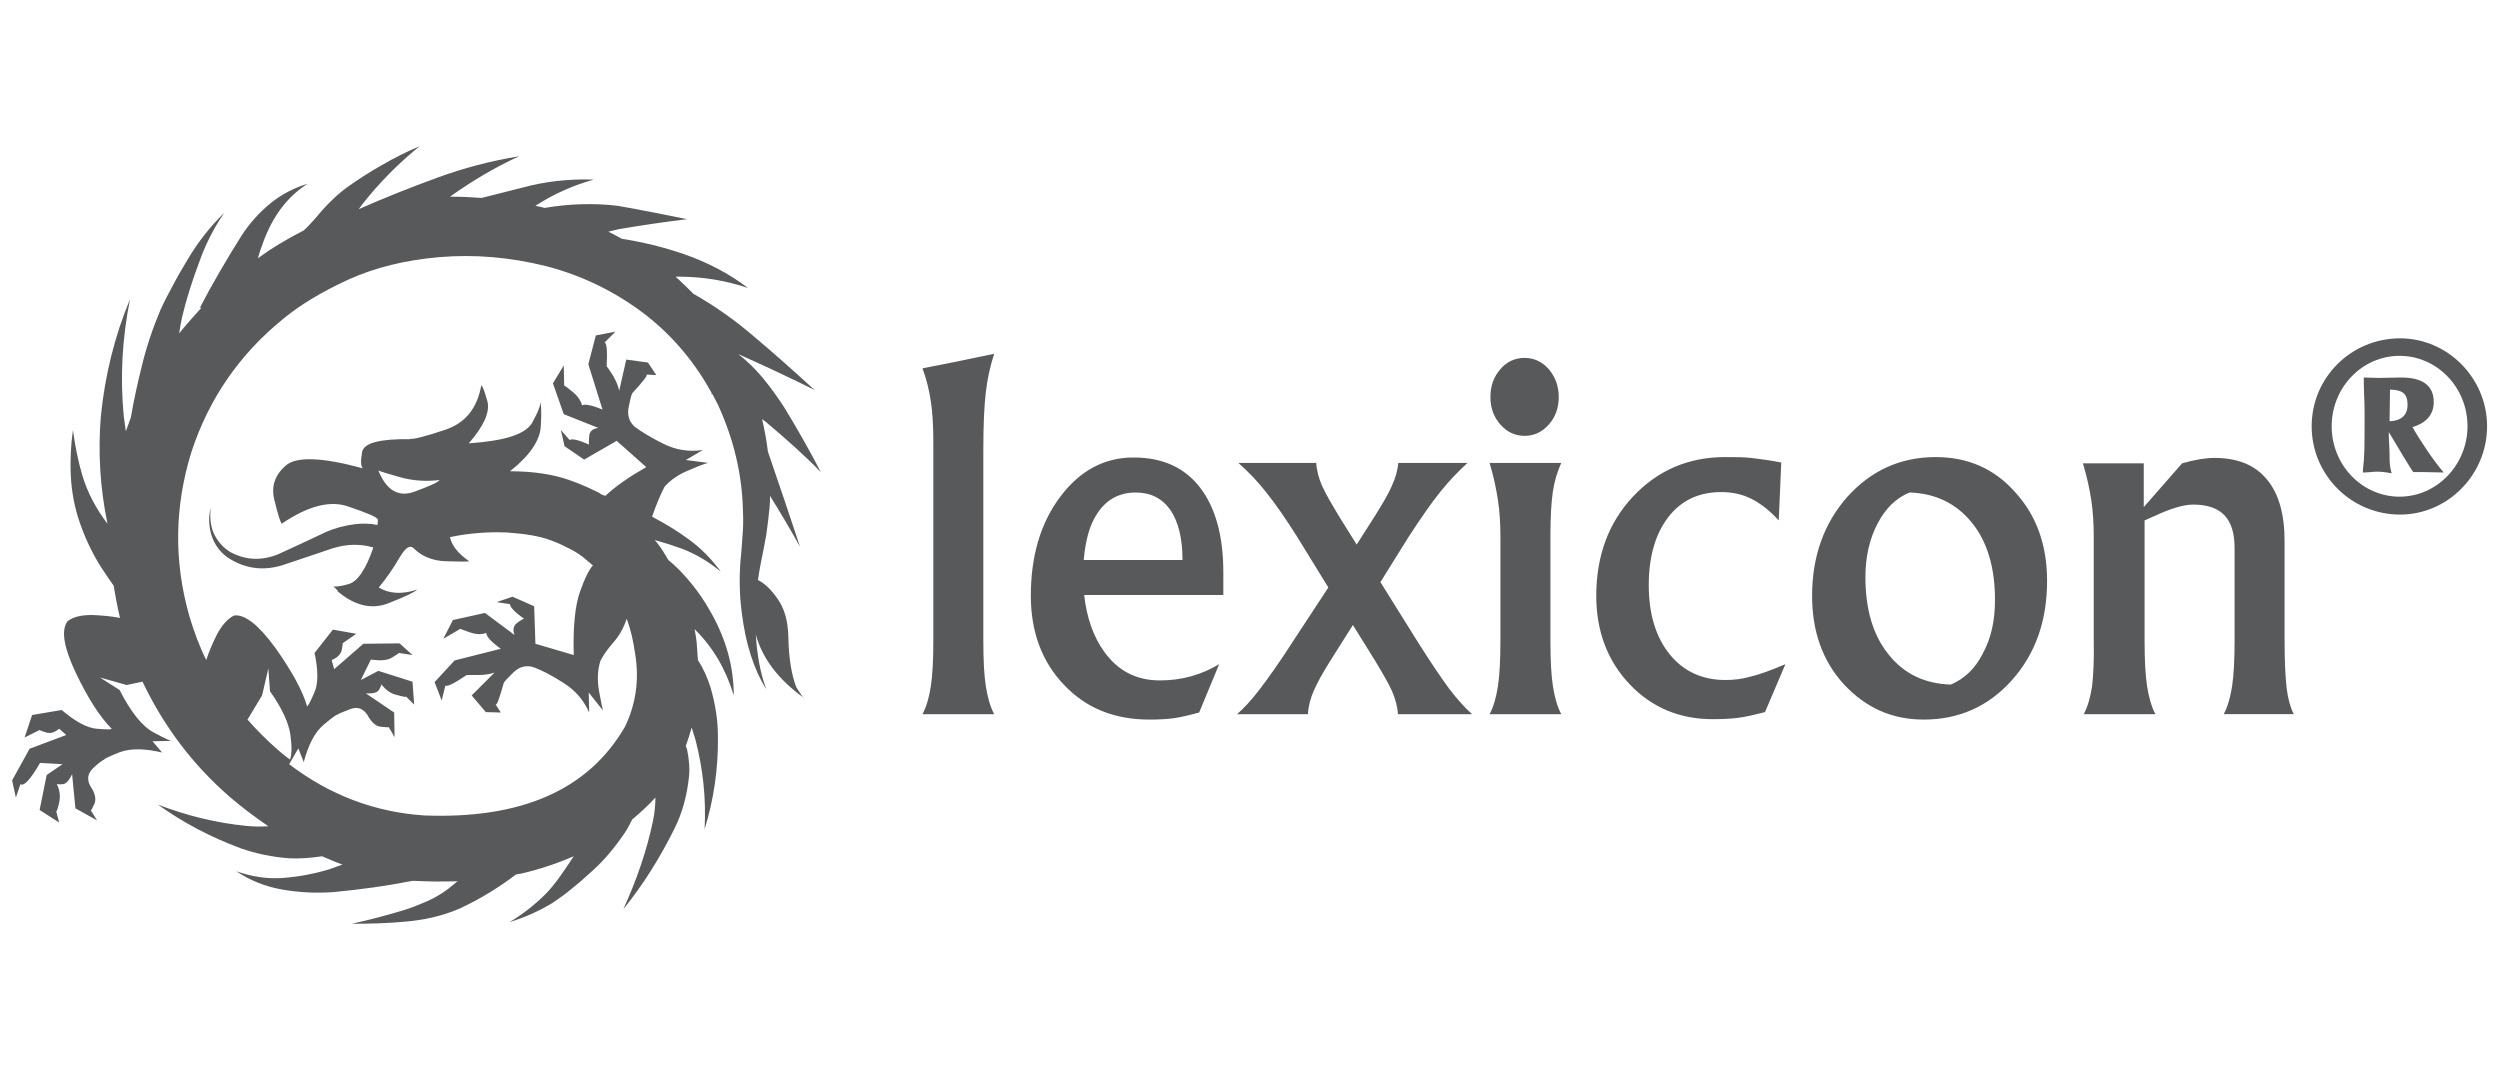 <?xml version="1.0" encoding="utf-8"?>
<!-- Generator: Adobe Illustrator 19.1.0, SVG Export Plug-In . SVG Version: 6.00 Build 0)  -->
<svg version="1.1" id="Layer_1" xmlns="http://www.w3.org/2000/svg" xmlns:xlink="http://www.w3.org/1999/xlink" x="0px" y="0px"
	 viewBox="0 0 600 260" style="enable-background:new 0 0 600 260;" xml:space="preserve">
<style type="text/css">
	.st0{fill:#58595B;}
</style>
<g>
	<path class="st0" d="M189.2,152.7c-0.1-3.8-1-6.8-2.6-9c-1.5-2.2-3.1-3.7-4.7-4.5c0.2-1.5,0.5-3,0.8-4.6c0.4-1.9,0.8-4,1.2-6.2
		c0.3-2.2,0.6-4.4,0.8-6.7c0.1-0.9,0.1-1.8,0.1-2.7c2.5,4,4.9,8.1,7.2,12.2c-2.5-7.6-5.1-15.2-7.7-22.8c-0.3-2.6-0.8-5.2-1.4-7.8
		c0.4,0.3,0.9,0.6,1.3,1c4.4,3.7,8.7,7.5,12.8,11.7c-2.7-5.2-5.6-10.3-8.7-15.4c-1.6-2.5-3.4-5-5.4-7.4c-1.6-1.9-3.5-3.8-5.7-5.5
		c0.3,0.1,0.6,0.3,0.9,0.4c5.8,2.6,11.6,5.3,17.4,8.2c-4.7-4.3-9.5-8.6-14.5-12.8c-4.4-3.8-9.3-7.3-14.6-10.3
		c-1.2-1.2-2.4-2.4-3.7-3.6c-0.2-0.1-0.4-0.3-0.5-0.5h0.8c5.6,0,11.1,0.9,16.5,2.7c-4.6-3.5-9.8-6.2-15.6-8.2
		c-4.7-1.6-9.6-2.8-14.7-3.6c-1.1-0.6-2.1-1.2-3.2-1.7c0.8-0.2,1.6-0.4,2.5-0.6c5.3-0.9,10.7-1.7,16.4-2.4
		c-5.4-1.1-10.9-2.2-16.6-3.2c-5.8-0.7-11.7-0.5-17.6,0.5c-0.7-0.2-1.5-0.4-2.2-0.5c4.3-2.8,9-4.9,14-6.3c-5.8-0.2-11.6,0.4-17.4,2
		c-3.2,0.8-6.4,1.6-9.5,2.4c-2.6-0.2-5.1-0.3-7.6-0.3c5.2-3.7,10.7-7,16.6-9.7c-6.7,1.1-13.3,2.8-19.8,5.2
		c-6.3,2.3-12.6,4.8-18.7,7.5c0.3-0.4,0.5-0.7,0.8-1.1c4-5.1,8.6-9.8,13.8-14c-3.1,1.3-6.1,2.8-9,4.5c-2.9,1.6-5.8,3.5-8.6,5.5
		c-1.5,1.1-2.8,2.3-4.1,3.6c-1.3,1.3-2.4,2.6-3.5,3.9c-0.9,1-1.7,1.9-2.6,2.7c-4.1,2.1-7.8,4.3-11,6.7c0.3-1,0.5-1.9,0.9-2.8
		c1-3,2.3-5.8,4.1-8.4c1.8-2.6,4-4.8,6.9-6.7c-3.2,1-6.2,2.5-8.9,4.7c-2.7,2.2-5,4.8-6.9,7.7c-3.7,5.9-7.1,11.7-10,17.3l0.3,0.1
		c-1.8,2-3.6,4-5.3,6.1c0.2-1.3,0.4-2.6,0.7-3.9c0.5-2.1,1.1-4.3,1.8-6.5c0.7-2.2,1.4-4.3,2.2-6.4c1.5-4.3,3.5-8.3,6.1-12.1
		c-3.3,3.2-6.2,6.9-8.6,10.9c-1.2,2-2.4,4-3.5,6.1c-1.1,2-2.2,4.1-3.2,6.3c-1.9,4.5-3.4,9-4.5,13.6c-1,4-1.9,8.1-2.6,12.2
		c-0.4,1.1-0.8,2.2-1.2,3.3c-0.2-1.2-0.3-2.4-0.5-3.6c-0.9-9.3-0.4-18.6,1.5-28.1c-3.7,8.9-6,18.2-7,28.1
		c-0.7,8.6-0.2,17.2,1.6,25.8c-0.6-0.8-1.2-1.6-1.7-2.4c-1.9-2.9-3.4-6-4.4-9.4c-1-3.4-1.7-7-2.2-10.7c-0.5,3.6-0.7,7.4-0.5,11.1
		c0.2,3.8,0.9,7.6,2.2,11.3c1.3,3.7,3,7.3,5.1,10.6c1,1.5,2,3,3,4.4c0.4,2.6,0.9,5.2,1.5,7.7c-2-0.4-4.3-0.6-6.7-0.7
		c-2.5,0-4.5,0.4-5.9,1.5c-1.6,2.2-0.9,6.3,2,12.4c2.9,6.1,5.8,10.6,8.6,13.4c-0.1,0.2-1.3,0.2-3.6,0c-2.3-0.2-5.1-1.7-8.4-4.5
		l-7.1,1.2l-1.8,5.4l3.6-1.8c0.1,0.1,0.6,0.3,1.6,0.6c1,0.3,2,0,3.1-0.9l1.7,1.5l-8.8,3.3l-4.2,7.6l0.9,4.1l1.1-3.2
		c0.8,0.6,2.4-1.1,4.7-5.1l5.4,0.3l-3.8,2.6l-1.7,8.4l4.7,3l-0.7-2.6c0.1-0.1,0.4-0.8,0.7-2.2c0.3-1.4,0.2-2.9-0.6-4.5
		c0.1,0.1,0.6,0.2,1.4,0.1c0.8,0,1.6-0.9,2.3-2.4l0.8,8.2l5.2,2.9l-1.5-2.4c0.1,0,0.4-0.6,0.9-1.7c0.4-1.1,0.1-2.5-1-4.1
		c-0.9-1.6-0.7-3.1,0.7-4.4c1.4-1.3,2.3-1.9,2.6-2c0-0.2,1.3-0.8,3.8-1.8c2.5-0.9,5.9-0.9,10.1,0.1l-2.3-2.7l4.8-0.1
		c-0.2,0.2-1.7-0.5-4.5-2c-2.8-1.5-5.5-4.9-8.2-10.2l-4.7-3l6.4,1.8l3.8-0.8c5.1,10.7,12,19.9,21,27.7c2.9,2.5,6,4.8,9.2,7
		c-1.8,0.1-3.6,0.1-5.4-0.1c-7-0.7-14.1-2.4-21.1-5.1c6,4.3,12.6,7.8,19.9,10.5c3.7,1.3,7.6,2.1,11.8,2.4c2.5,0.1,5.1-0.1,7.7-0.5
		c1.6,0.7,3.2,1.4,4.9,2c-1.1,0.4-2.1,0.7-3.1,1.1c-3.6,1.1-7.3,1.8-11.1,2.1c-3.8,0.3-7.6-0.3-11.3-1.6c3.3,2.2,7,3.7,11.1,4.4
		c4,0.7,8.1,0.9,12.2,0.6c6.5-0.6,12.9-1.5,19-2.7h0.5c3.4,0.2,6.8,0.2,10.3,0.1c-0.7,0.6-1.5,1.2-2.2,1.8c-1.6,1.2-3.3,2.2-5.1,3
		c-1.9,0.8-3.8,1.6-5.8,2.2c-4,1.2-8.1,2.3-12.3,3.2c4.2,0,8.5-0.1,12.8-0.5c2.2-0.2,4.4-0.5,6.5-1c2.2-0.5,4.4-1.2,6.5-2.1
		c5-2.3,9.5-5.1,13.6-8.2c0.4-0.1,0.7-0.2,1.1-0.2c4.4-1,8.6-2.4,12.8-4.2c-0.1,0.2-0.3,0.4-0.4,0.6c-1,1.5-2,3-3,4.4
		c-1.1,1.5-2.2,2.9-3.4,4.1c-2.5,2.5-5.4,4.8-8.6,6.7c3.6-1.1,7-2.6,10.3-4.6c1.6-1.1,3.2-2.2,4.6-3.4c1.5-1.2,2.9-2.4,4.3-3.7
		c2.9-2.5,5.5-5.5,7.8-8.8c0.9-1.2,1.7-2.6,2.4-4.1c2-1.7,3.9-3.4,5.6-5.3c0,1.8-0.2,3.8-0.6,5.7c-1.5,7.1-3.9,14.1-7.1,21.1
		c4.7-5.8,8.8-12.3,12.3-19.4c1.8-3.6,2.9-7.6,3.4-11.9c0.3-2.2,0.1-4.6-0.4-7c-0.1-0.3-0.2-0.6-0.3-0.9c0.5-1.4,1-2.9,1.4-4.4
		c0.3,1,0.6,1.9,0.9,2.9c1.8,6.9,2.6,14.1,2.2,21.5c2.2-7.1,3.3-14.5,3.2-22.2c0-3.9-0.6-7.8-1.8-11.9c-0.7-2.2-1.6-4.3-3-6.5
		c-0.1-1.4-0.2-2.9-0.3-4.2c-0.1-1.1-0.3-2.1-0.5-3.2c4.4,4.3,7.5,9.6,9.4,15.9c0-6.8-1.8-13.3-5.3-19.6c-1.7-3.1-3.7-6-6.1-8.7
		c-1.3-1.5-2.7-2.9-4.3-4.2c-0.8-1.4-1.6-2.7-2.6-4c-0.2-0.3-0.4-0.5-0.7-0.8c2.2,0.6,4.4,1.3,6.6,2.1c3.4,1.3,6.5,3.2,9.3,5.5
		c-2.2-3-4.8-5.7-7.9-7.9c-2.7-2-5.6-3.7-8.6-5.3c1-2.9,2-5.3,3-7.2c1.5-1.7,3.6-3.1,6.2-4.1c2.5-1.1,4-1.6,4.3-1.6l-5.4-0.7
		l4.1-2.4c-3.3,0.5-6.5,0-9.5-1.5c-3-1.5-5.3-2.9-6.9-4.1c-1.4-1.3-1.8-2.9-1.4-4.8c0.4-2,0.7-3.1,0.9-3.3c2.7-2.9,3.8-4.4,3.3-4.4
		l2.4,0.1l-2-3l-5.2-0.7l-1.7,7.5c-0.2-1.1-0.7-2.3-1.5-3.7c-0.9-1.4-1.4-2.1-1.5-2.2c0.2-3.7,0-5.6-0.5-5.7l2.6-2.6l-4.7,0.9
		l-1.8,6.9l3.4,10.9c-2.6-1.1-4.3-1.4-4.9-1c-0.3-1.1-1-2.2-2.2-3.2c-1.2-1-1.9-1.5-2.1-1.6l-0.1-4.8l-2.6,4.3l2.6,7.4l8.3,3.3
		c-1.4,0.2-2.1,0.8-2.2,2c-0.1,1.2-0.1,1.8,0,2c-2.5-1.1-4.1-1.5-4.7-1.1l-2.1-2.4l0.9,3.9l4.7,3.2l7.8-4.5l7.1,6.3
		c-4.2,2.4-7.5,4.7-9.8,6.9c-0.3-0.1-0.6-0.2-0.9-0.3c-0.5-0.4-1.1-0.7-1.6-0.9c-2-1-4-1.8-5.9-2.5c-3.9-1.4-8.7-2.2-14.5-2.2
		c4.8-3.8,7.3-7.5,7.4-11c0.2-3.5,0.1-5.4-0.3-5.7c0.4,0.4-0.1,2-1.7,4.9c-1.5,2.9-6.6,4.5-15.3,5.1c3.6-4.1,5.1-7.5,4.5-10
		c-0.7-2.5-1.2-3.8-1.5-3.9c-1,5.6-3.9,9.1-8.8,10.7c-4.8,1.6-7.6,2.3-8.3,2.1l0.1,0.1c-7.4-0.1-11.2,0.9-11.6,3.1
		c-0.4,2.2-0.3,3.5,0.2,3.9c-9.9-2.7-16.1-2.9-18.6-0.6c-2.6,2.3-3.5,5.1-2.6,8.4c0.8,3.3,1.4,5.1,1.7,5.5
		c6.3-4.3,11.7-5.7,16.1-4.1c4.4,1.5,6.8,2.5,7,3.1c0,0.4-0.1,0.9-0.1,1.3c-1.8-0.4-3.6-0.4-5.4-0.2c-2.4,0.3-4.7,0.9-6.8,1.8
		c-4,1.9-7.9,3.7-11.6,5.4c-3.9,1.6-7.8,1.5-11.5-0.5c-1.8-1.1-3.1-2.6-4-4.5c-0.8-1.9-1-4-0.7-6.2c-0.6,2.1-0.5,4.3,0.1,6.5
		c0.7,2.2,1.9,4,3.8,5.4c4,2.7,8.4,3.4,13.1,2c4.3-1.4,8.3-2.8,12.2-4.1c3.5-1.1,6.8-1.1,9.8-0.2c-1.8,5.3-3.8,8.2-6,8.8
		c-2.2,0.6-3.5,0.7-3.7,0.4c0.4,0.4,0.8,0.8,1.2,1.2h-0.2c4.2,3.6,8.4,4.6,12.5,2.9c4.1-1.6,6.3-2.7,6.7-3.2c-3.6,1.2-6.7,1-9.2-0.5
		c2-2.4,3.6-4.8,5-7.2c1.4-2.4,2.5-3.1,3.4-2.2c1.9,1.9,4.5,3,7.8,3.1c3.3,0.1,5.2,0.1,5.5,0c-2.7-1.9-4.2-3.8-4.6-5.8
		c4.8-1,9.4-1.3,13.8-1.1c4.3,0.3,7.8,0.9,10.2,1.8c1.4,0.5,2.8,1.1,4.1,1.8c1.3,0.6,2.5,1.3,3.7,2.2c0.8,0.7,1.7,1.4,2.5,2.1
		c-0.8,0.8-1.9,2.9-3.1,6.3c-1.2,3.4-1.7,8.5-1.5,15.2l-9.2-2.7l-0.3-9l-5.2-2.3l-3.8,1.3l3.2,0.5c0,0.7,1.1,1.9,3.4,3.5
		c-0.2,0-0.8,0.3-1.7,1c-0.9,0.7-1.1,1.7-0.6,2.9l-7.1-5.3l-7.7,1.7l-2.3,4.5l4.1-2.4c0.1,0.1,0.9,0.4,2.4,0.9
		c1.5,0.5,2.7,0.5,3.8,0.1c0,0.8,1.1,2.1,3.5,3.8l-11.1,2.8l-4.8,5.2l1.7,4.4l0.9-3.6c0.3,0.4,2-0.4,5.1-2.5h2.7
		c1.6,0,2.9-0.2,4-0.6l-5.5,5.5l3.4,4l3.6,0.1l-1.3-2c0.3,0.5,0.9-1.2,2-5.1c0.1-0.3,0.9-1.1,2.3-2.5c1.4-1.4,3-1.8,4.8-1.3
		c1.9,0.7,4.3,1.9,7.1,3.7c2.9,1.8,5,4.2,6.3,7.2l-0.1-4.8l3.4,4.3c-0.1-0.3-0.4-1.8-0.9-4.5c-0.5-2.7-0.4-5.2,0.3-7.4
		c0.7-1.4,1.7-2.8,3.1-4.4c1.4-1.6,2.5-3.5,3.2-5.7c1,2.6,1.6,5.4,2,8.2c1.1,6.4,0.2,12.3-2.4,17.7c-8.8,15.2-24.9,22.2-48.2,21.3
		c-11.9-0.8-22.7-4.9-32.4-12.3l2.2-3.8l1.3,3.3c1.1-4.2,2.7-7.2,4.7-8.9c2-1.7,3.1-2.5,3.4-2.5c0.2-0.2,1.2-0.6,3-1.3
		c1.8-0.7,3.1-0.2,4.2,1.4c0.9,1.7,2,2.7,3.1,2.8c1.2,0.1,1.8,0.2,2,0.1l1.4,2.4l-0.1-5.9l-6.8-4.6c1.8,0.1,2.8-0.2,3.2-0.9
		c0.4-0.7,0.6-1.2,0.5-1.3c1.1,1.4,2.3,2.3,3.8,2.6c1.4,0.4,2.1,0.5,2.2,0.4l1.9,1.9l-0.4-5.5l-8.2-2.6l-4.2,2.2l2.4-4.9
		c2.3,0.3,4,0.2,5.1-0.5c1.1-0.7,1.6-1,1.6-1.1l3.3,0.5l-3.1-2.8l-8.7,0.1l-7,6.1l-0.6-2.2c1.3-0.5,2.1-1.3,2.4-2.3
		c0.2-1,0.3-1.6,0.2-1.7l3.3-2.3l-5.6-1l-4.4,5.6c0.9,4.3,0.9,7.5-0.1,9.6c-0.9,2.1-1.5,3.2-1.7,3.2c-1.1-3.8-3.7-8.5-7.6-14
		c-4-5.5-7.3-8.1-9.9-7.8c-1.6,0.8-2.9,2.3-4.1,4.5c-1.1,2.2-2,4.3-2.6,6.2c-1.7-3.4-3-7-4.1-10.7c-3.7-13.1-3.5-26.1,0.5-39.1
		c4.2-12.9,11.6-23.6,22.1-32.1c4.1-3.4,9.3-6.5,15.6-9.4c6.4-2.9,13.7-4.7,21.9-5.4c8.3-0.7,16.9,0,25.7,2.2
		c8.8,2.3,16.9,6.3,24.2,12c6.4,5.1,11.5,11.3,15.4,18.4l-0.1,0.2c0.1,0,0.2,0.1,0.3,0.1c0.4,0.8,0.9,1.7,1.3,2.5
		c3.8,8.3,5.8,16.7,6,25.3c0.1,2.1,0.1,4.1-0.1,6.2c-0.1,2-0.3,4-0.5,6.2c-0.3,4.2-0.2,8.2,0.3,12c0.9,7.6,2.9,13.8,5.9,18.6
		c-1.4-3.8-2.2-8.1-2.5-13.1c1.6,5.8,5.5,10.9,11.7,15.3c-0.2,0.1-0.8-0.8-2-2.7C190,162,189.3,158.2,189.2,152.7 M90.8,112.9
		c0.3,0.2,2,0.7,5.1,1.6c3.2,0.9,6.4,1.1,9.6,0.7c-0.4,0.6-2.5,1.5-6.3,2.9C95.5,119.3,92.7,117.6,90.8,112.9 M62.9,166.9l1.5-6.5
		l0.4,5.5c2.9,4.1,4.5,7.6,4.9,10.5c0.4,2.9,0.3,4.9-0.1,5.9c-1.1-0.8-2.1-1.6-3.1-2.5c-2.5-2.2-4.9-4.6-7.1-7.1L62.9,166.9z"/>
	<path class="st0" d="M573.5,101.1c0-2.5,0.1-5,0.1-7.6c2.5,0.1,4.2,0.6,4.2,3.5C577.9,99.7,576.2,101,573.5,101.1 M567.2,113.4
		c1.3,0,2.2-0.2,3.2-0.2c1.1,0,2.1,0.1,3.6,0.4c-0.5-1.6-0.5-2.9-0.5-4.2c0-1.8-0.2-3.9-0.2-5.7l0.5,0.8c0.7,1.2,5.1,8.6,5.4,8.8
		h2.8c1.3,0,2.5,0.1,4.5,0.1c-2.3-2.6-5.9-8-7.5-10.9c3.4-1,5.1-3.1,5.1-6c0-3.9-2.6-5.9-7.8-5.9c-1.9,0-3.6,0.1-5.5,0.1
		c-1.1,0-2.2-0.1-3.5-0.1c0,3.1,0.2,5.7,0.2,8.5c0,8.9,0,10.2-0.4,13.7V113.4z M559.6,102.3c0-9.3,7.3-16.9,16.3-16.9
		c8.9,0,16.3,7.5,16.3,16.9c0,9.2-7.3,16.9-16.3,16.9C566.9,119.2,559.6,111.6,559.6,102.3 M554.8,102.3c0,11.7,9.5,21.2,21.2,21.2
		c11.5,0,20.9-9.6,20.9-21.2c0-11.5-9.4-21.1-20.9-21.1C564.3,81.2,554.8,90.6,554.8,102.3"/>
	<path class="st0" d="M502.1,164.7c-0.4,2.6-1,4.8-2,6.7h8.6h8.6c-1-1.9-1.6-4.2-2-6.7c-0.4-2.6-0.6-6.2-0.6-10.9v-28.9l2.7-1.2
		c3.7-1.7,6.7-2.6,9-2.6c3.4,0,5.9,0.9,7.5,2.6c1.6,1.7,2.4,4.3,2.4,7.8v22.2c0,4.7-0.2,8.4-0.6,11c-0.4,2.6-1,4.8-2,6.7h8.4h8.4
		c-0.8-1.6-1.4-3.7-1.7-6.2c-0.3-2.6-0.5-6.4-0.5-11.4v-23.9c0-6.5-1.4-11.5-4.3-14.9c-2.8-3.4-7-5.1-12.5-5.1
		c-2.1,0-4.7,0.4-7.8,1.3l-9.2,10.5v-10.5h-7.3h-7.3c1,3.3,1.6,6.2,2,8.8c0.4,2.6,0.6,5.5,0.6,8.8v25
		C502.6,158.5,502.4,162.1,502.1,164.7 M468.2,164.3c-6.3-0.2-11.3-2.6-15-7.3c-3.7-4.6-5.5-10.8-5.5-18.5c0-4.9,1-9.2,2.9-12.8
		c1.9-3.7,4.5-6.2,7.7-7.5c6.3,0.2,11.3,2.7,15,7.3c3.7,4.6,5.5,10.8,5.5,18.5c0,4.9-0.9,9.1-2.9,12.8
		C474.1,160.4,471.5,162.9,468.2,164.3 M461.7,172.7c8.5,0,15.6-3.2,21.2-9.5c5.6-6.3,8.4-14.2,8.4-23.8c0-8.5-2.5-15.6-7.6-21.2
		c-5-5.7-11.4-8.5-19.1-8.5c-8.5,0-15.5,3.2-21.2,9.5c-5.6,6.3-8.5,14.3-8.5,23.8c0,8.5,2.5,15.6,7.6,21.2
		C447.8,169.9,454.1,172.7,461.7,172.7 M428.5,159.4c-3.5,1.5-6.3,2.5-8.4,3c-2.1,0.6-4.1,0.8-6,0.8c-5.6,0-10.1-2.1-13.4-6.2
		c-3.3-4.1-5-9.6-5-16.6c0-6.8,1.6-12.3,4.7-16.3c3.1-4,7.3-6,12.7-6c2.6,0,5,0.5,7.2,1.6c2.2,1.1,4.4,2.8,6.6,5.2l0.6-13.9
		c-3.1-0.6-5.5-0.9-7.3-1.1c-1.8-0.2-3.8-0.2-6.2-0.2c-8.8,0-16.2,3.2-22.1,9.5c-5.9,6.3-8.8,14.3-8.8,23.8c0,8.5,2.7,15.6,8,21.2
		c5.3,5.6,12,8.4,19.9,8.4c2.3,0,4.3-0.1,6-0.3c1.7-0.2,3.9-0.7,6.6-1.4L428.5,159.4z M360.1,88.6c-1.6,1.8-2.4,4-2.4,6.7
		c0,2.6,0.8,4.8,2.4,6.6c1.6,1.8,3.5,2.7,5.8,2.7c2.3,0,4.2-0.9,5.8-2.7c1.6-1.8,2.4-4,2.4-6.6c0-2.6-0.8-4.8-2.4-6.7
		c-1.6-1.8-3.5-2.7-5.8-2.7C363.6,85.9,361.6,86.8,360.1,88.6 M359.5,164.7c-0.4,2.6-1,4.8-2,6.7h8.6h8.6c-1-1.9-1.6-4.2-2-6.7
		c-0.4-2.6-0.6-6.2-0.6-10.9v-25c0-4.7,0.2-8.3,0.6-10.9c0.4-2.6,1.1-4.8,2-6.8h-8.6h-8.6c1,3.3,1.6,6.3,2,8.9
		c0.4,2.6,0.6,5.5,0.6,8.8v25C360.1,158.5,359.9,162.1,359.5,164.7 M302.2,165.6c-2,2.6-3.8,4.5-5.3,5.8h8.5h8.5
		c0.1-1.9,0.6-3.8,1.4-5.6c0.8-1.9,2.1-4.2,3.9-7.1l5.5-8.7l5.4,8.7c1.8,3,3.2,5.4,4,7.2c0.8,1.9,1.3,3.7,1.4,5.5h8.9h8.9
		c-1.7-1.5-3.5-3.5-5.5-6.1c-1.9-2.6-4.5-6.4-7.7-11.5l-8.8-14.1l6.8-10.9c3-4.6,5.5-8.2,7.6-10.8c2.1-2.6,4.3-4.9,6.5-6.9h-8.3
		h-8.3c-0.2,1.9-0.7,3.7-1.6,5.6c-0.8,1.9-2.2,4.2-4,7.1l-4.4,6.9l-4.3-6.9c-1.8-3-3.2-5.4-4-7.2c-0.8-1.8-1.3-3.7-1.4-5.5h-9.4
		h-9.3c2.5,2.2,4.8,4.6,6.8,7.2c2.1,2.6,4.5,6.1,7.3,10.5l7.5,12.2l-8.4,12.8C307,159.1,304.2,163,302.2,165.6 M260.1,134.4
		c0.4-4.7,1.4-8.4,3.2-11.1c2.2-3.4,5.3-5.1,9.3-5.1h-0.1c3.7,0,6.4,1.4,8.4,4.2c1.9,2.8,2.9,6.8,2.9,12H260.1z M281.5,172.4
		c1.6-0.2,3.7-0.7,6.3-1.4l4.8-11.6c-2,1.2-4.2,2.2-6.7,2.9c-2.5,0.7-5,1-7.5,1c-5.7,0-10.1-2.3-13.4-6.9c-2.6-3.6-4.2-8.2-4.8-13.6
		h33.4l0-5.4c0-8.8-1.9-15.6-5.6-20.4c-3.7-4.8-9-7.2-15.9-7.2H272c-7,0-12.9,3.2-17.6,9.5c-4.7,6.3-7,14.2-7,23.7
		c0,8.7,2.7,15.9,8,21.4c5.3,5.6,12.1,8.3,20.5,8.3C278,172.7,279.9,172.6,281.5,172.4 M223.4,164.7c-0.4,2.6-1,4.8-2,6.7h8.6h8.6
		c-1-1.9-1.6-4.2-2-6.7c-0.4-2.6-0.6-6.2-0.6-10.9v-45.9c0-5.8,0.2-10.4,0.6-13.8c0.4-3.4,1.1-6.4,2-9.2l-8.6,1.8l-8.6,1.7
		c1,2.7,1.6,5.3,2,7.9c0.4,2.6,0.6,5.8,0.6,9.8v47.7C224,158.5,223.8,162.1,223.4,164.7"/>
</g>
</svg>
